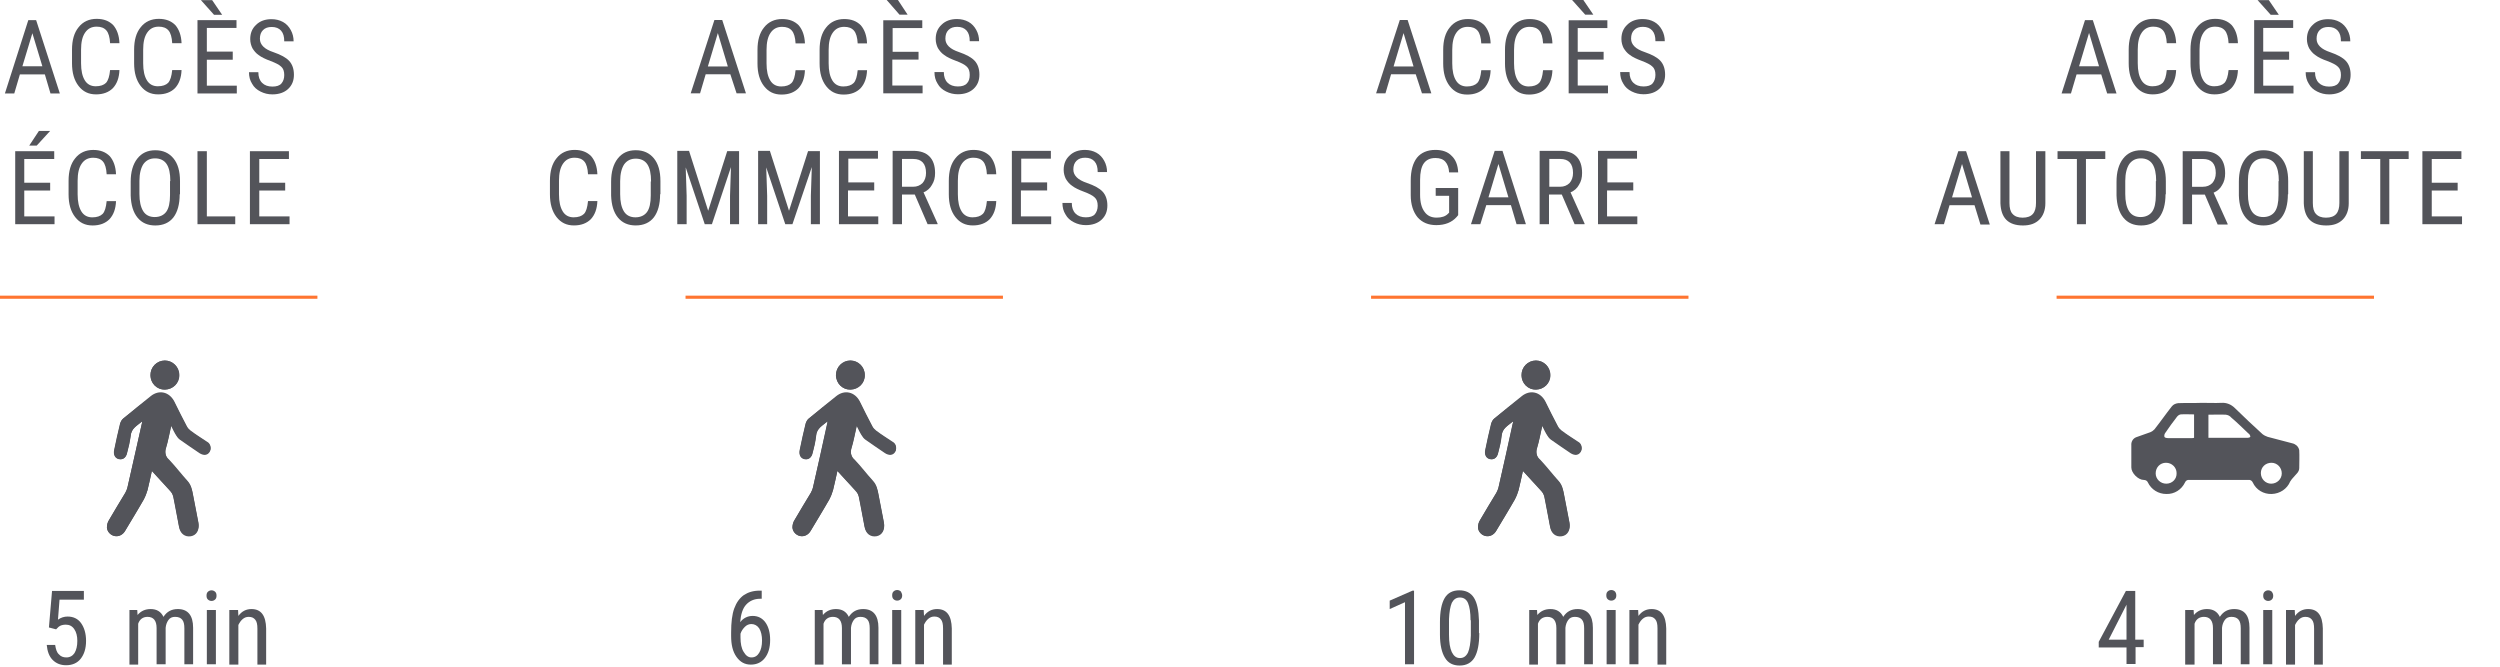 <?xml version="1.0" encoding="utf-8"?>
<!-- Generator: Adobe Illustrator 25.2.3, SVG Export Plug-In . SVG Version: 6.00 Build 0)  -->
<svg version="1.1" id="Calque_1" xmlns="http://www.w3.org/2000/svg" xmlns:xlink="http://www.w3.org/1999/xlink" x="0px" y="0px"
	 width="801px" height="213.6px" viewBox="0 0 801 213.6" style="enable-background:new 0 0 801 213.6;" xml:space="preserve">
<style type="text/css">
	.st0{fill:none;}
	.st1{enable-background:new    ;}
	.st2{fill:#53545A;}
	.st3{fill:#53545A;stroke:#FF7531;}
</style>
<g id="Groupe_123" transform="translate(0 65.831)">
	<rect x="0" y="-61.3" class="st0" width="801" height="209.1"/>
	<g id="Groupe_107" transform="translate(0 -65.831)">
		<g id="Groupe" transform="translate(0.873 -5.559)">
			<g class="st1">
				<path class="st2" d="M13.5,29.4H5.5l-1.8,6.1h-3L8.2,12h2.5l7.6,23.5h-3L13.5,29.4z M6.3,26.8h6.4L9.5,16.2L6.3,26.8z"/>
				<path class="st2" d="M37.4,28c-0.1,2.5-0.8,4.4-2.1,5.8c-1.3,1.3-3.1,2-5.4,2c-2.4,0-4.2-0.9-5.6-2.7c-1.4-1.8-2.1-4.2-2.1-7.3
					v-4.3c0-3.1,0.7-5.5,2.1-7.2c1.4-1.8,3.4-2.7,5.8-2.7c2.3,0,4,0.7,5.3,2c1.2,1.4,1.9,3.3,2,5.8h-3c-0.1-1.9-0.5-3.3-1.2-4.1
					c-0.7-0.8-1.7-1.2-3.1-1.2c-1.6,0-2.8,0.6-3.7,1.9c-0.9,1.3-1.3,3.1-1.3,5.5v4.3c0,2.4,0.4,4.2,1.2,5.5c0.8,1.3,2,1.9,3.5,1.9
					s2.6-0.4,3.3-1.1c0.7-0.8,1.1-2.1,1.3-4.1H37.4z"/>
				<path class="st2" d="M57.3,28c-0.1,2.5-0.8,4.4-2.1,5.8c-1.3,1.3-3.1,2-5.4,2c-2.4,0-4.2-0.9-5.6-2.7c-1.4-1.8-2.1-4.2-2.1-7.3
					v-4.3c0-3.1,0.7-5.5,2.1-7.2c1.4-1.8,3.4-2.7,5.8-2.7c2.3,0,4,0.7,5.3,2c1.2,1.4,1.9,3.3,2,5.8h-3c-0.1-1.9-0.5-3.3-1.2-4.1
					c-0.7-0.8-1.7-1.2-3.1-1.2c-1.6,0-2.8,0.6-3.7,1.9c-0.9,1.3-1.3,3.1-1.3,5.5v4.3c0,2.4,0.4,4.2,1.2,5.5c0.8,1.3,2,1.9,3.5,1.9
					c1.5,0,2.6-0.4,3.3-1.1c0.7-0.8,1.1-2.1,1.3-4.1H57.3z"/>
				<path class="st2" d="M73.7,24.7h-8.3V33H75v2.5H62.4V12h12.5v2.5h-9.5v7.6h8.3V24.7z M70.3,10.3l-2.6,0l-4.2-4.7h3.6L70.3,10.3z
					"/>
				<path class="st2" d="M90.2,29.6c0-1.2-0.3-2.1-1-2.7c-0.6-0.6-1.8-1.2-3.4-1.8s-2.9-1.2-3.8-1.9c-0.9-0.6-1.5-1.4-2-2.2
					c-0.4-0.8-0.7-1.8-0.7-2.9c0-1.9,0.6-3.4,1.9-4.6c1.2-1.2,2.9-1.8,4.9-1.8c1.4,0,2.6,0.3,3.7,0.9c1.1,0.6,1.9,1.5,2.5,2.6
					c0.6,1.1,0.9,2.3,0.9,3.6h-3c0-1.5-0.3-2.6-1-3.4c-0.7-0.8-1.7-1.2-3-1.2c-1.2,0-2.1,0.3-2.8,1c-0.7,0.7-1,1.6-1,2.8
					c0,1,0.4,1.8,1.1,2.5s1.8,1.3,3.3,1.8c2.3,0.8,4,1.7,5,2.8c1,1.1,1.5,2.6,1.5,4.4c0,1.9-0.6,3.4-1.9,4.6c-1.2,1.1-2.9,1.7-5,1.7
					c-1.4,0-2.6-0.3-3.8-0.9c-1.2-0.6-2.1-1.4-2.7-2.5c-0.7-1.1-1-2.3-1-3.7h3c0,1.5,0.4,2.6,1.2,3.4c0.8,0.8,1.9,1.2,3.3,1.2
					c1.3,0,2.3-0.3,2.9-1C89.9,31.6,90.2,30.7,90.2,29.6z"/>
			</g>
			<g class="st1">
				<path class="st2" d="M15.2,66.6H6.9v8.3h9.7v2.5H4V54h12.5v2.5H6.9v7.6h8.3V66.6z M11.6,47.5h3.6l-4.3,4.7l-2.4,0L11.6,47.5z"/>
				<path class="st2" d="M36.3,70c-0.1,2.5-0.8,4.4-2.1,5.8c-1.3,1.3-3.1,2-5.4,2c-2.4,0-4.2-0.9-5.6-2.7c-1.4-1.8-2.1-4.2-2.1-7.3
					v-4.3c0-3.1,0.7-5.5,2.1-7.2c1.4-1.8,3.4-2.7,5.8-2.7c2.3,0,4,0.7,5.3,2c1.2,1.4,1.9,3.3,2,5.8h-3c-0.1-1.9-0.5-3.3-1.2-4.1
					c-0.7-0.8-1.7-1.2-3.1-1.2c-1.6,0-2.8,0.6-3.7,1.9c-0.9,1.3-1.3,3.1-1.3,5.5v4.3c0,2.4,0.4,4.2,1.2,5.5c0.8,1.3,2,1.9,3.5,1.9
					c1.5,0,2.6-0.4,3.3-1.1s1.1-2.1,1.3-4.1H36.3z"/>
				<path class="st2" d="M56.7,67.8c0,3.2-0.7,5.7-2,7.4s-3.3,2.6-5.8,2.6c-2.4,0-4.3-0.8-5.7-2.5c-1.4-1.7-2.1-4.1-2.2-7.1v-4.4
					c0-3.1,0.7-5.6,2.1-7.4c1.4-1.8,3.3-2.7,5.8-2.7c2.5,0,4.4,0.9,5.8,2.6c1.4,1.7,2.1,4.1,2.1,7.3V67.8z M53.7,63.6
					c0-2.5-0.4-4.3-1.2-5.5c-0.8-1.2-2.1-1.8-3.7-1.8c-1.6,0-2.8,0.6-3.7,1.8c-0.8,1.2-1.3,3-1.3,5.4v4.2c0,2.4,0.4,4.2,1.2,5.5
					s2.1,1.9,3.7,1.9s2.9-0.6,3.7-1.7s1.2-2.9,1.2-5.3V63.6z"/>
				<path class="st2" d="M65.3,74.9h9.2v2.5H62.4V54h3V74.9z"/>
				<path class="st2" d="M90.5,66.6h-8.3v8.3h9.7v2.5H79.2V54h12.5v2.5h-9.5v7.6h8.3V66.6z"/>
			</g>
			<g class="st1">
				<path class="st2" d="M14.8,206.6l1-11.7H26v2.8h-7.8l-0.5,6.4c1-0.7,2-1,3.1-1c1.8,0,3.3,0.7,4.3,2.1s1.6,3.3,1.6,5.7
					c0,2.4-0.6,4.3-1.7,5.7c-1.1,1.4-2.7,2.1-4.7,2.1c-1.8,0-3.2-0.6-4.3-1.7c-1.1-1.1-1.7-2.7-1.9-4.8h2.7c0.2,1.3,0.5,2.4,1.2,3
					c0.6,0.7,1.4,1,2.4,1c1.1,0,2-0.5,2.6-1.4c0.6-1,0.9-2.3,0.9-3.9c0-1.5-0.3-2.8-1-3.8s-1.6-1.4-2.7-1.4c-0.9,0-1.7,0.2-2.3,0.7
					l-0.8,0.8L14.8,206.6z"/>
			</g>
			<g class="st1">
				<path class="st2" d="M43.1,201l0.1,1.6c1.1-1.3,2.5-1.9,4.2-1.9c1.9,0,3.3,0.8,4.1,2.5c1.1-1.7,2.6-2.5,4.6-2.5
					c3.2,0,4.9,2,4.9,6v11.7h-2.8v-11.5c0-1.3-0.2-2.2-0.7-2.8c-0.5-0.6-1.2-0.9-2.3-0.9c-0.9,0-1.6,0.3-2.1,1
					c-0.5,0.7-0.8,1.5-0.9,2.5v11.7h-2.9v-11.6c0-2.4-1-3.6-2.9-3.6c-1.4,0-2.5,0.7-3,2.2v13.1h-2.8V201H43.1z"/>
				<path class="st2" d="M68.5,196.4c0,0.5-0.1,0.9-0.4,1.2s-0.7,0.5-1.2,0.5c-0.5,0-0.9-0.2-1.2-0.5s-0.4-0.7-0.4-1.2
					c0-0.5,0.1-0.9,0.4-1.2s0.7-0.5,1.2-0.5c0.5,0,0.9,0.2,1.2,0.5C68.4,195.5,68.5,195.9,68.5,196.4z M68.3,218.4h-2.9V201h2.9
					V218.4z"/>
				<path class="st2" d="M75.4,201l0.1,1.9c1.1-1.5,2.5-2.2,4.2-2.2c3.1,0,4.6,2.1,4.7,6.2v11.6h-2.8V207c0-1.4-0.2-2.3-0.7-2.9
					c-0.5-0.6-1.1-0.9-2.1-0.9c-0.7,0-1.3,0.2-1.9,0.7c-0.6,0.5-1,1.1-1.4,1.9v12.7h-2.9V201H75.4z"/>
			</g>
		</g>
		<g id="Groupe_103" transform="translate(34.259 111.118)">
			<path id="Tracé_363" class="st2" d="M14.4,39.8c2.1,2.3,4.1,4.4,6,6.6c0.5,0.5,0.8,1.2,0.9,1.9c0.6,3.1,1.2,6.2,1.8,9.4
				c0.4,2.2,1.9,3.3,3.8,3c1.8-0.3,2.8-2,2.4-4.2c-0.6-2.9-1.1-5.8-1.7-8.8c-0.3-1.6-0.6-3.2-1.8-4.5c-2.1-2.2-3.9-4.6-5.9-6.8
				c-1.1-1-1.4-2.5-1-3.8c0.7-2.3,1.1-4.6,1.7-7.2c0.6,1.2,1,2.1,1.6,3c0.3,0.5,0.6,0.9,1.1,1.3c2.1,1.5,4.2,2.9,6.4,4.4
				c1.3,0.8,2.5,0.7,3.2-0.4c0.6-1,0.3-2.3-0.7-2.9c0,0-0.1-0.1-0.1-0.1c-1.7-1.2-3.5-2.4-5.3-3.6c-0.5-0.4-0.9-0.9-1.2-1.4
				c-1.4-2.6-2.7-5.2-4-7.8c-1.6-3.1-4.9-3.9-7.6-1.7C11,18.3,8.1,20.7,5.2,23c-0.5,0.4-0.8,1-1,1.6c-0.7,2.8-1.3,5.6-1.9,8.5
				c-0.3,1.5,0.3,2.6,1.5,2.9c1.3,0.3,2.3-0.5,2.6-2c0.5-1.8,0.9-3.6,1.2-5.4c0.2-2.5,2.1-3.3,3.7-4.7c0,0.4,0,0.6-0.1,0.7
				C9.7,31.3,8.1,38.1,6.6,45c-0.2,0.6-0.4,1.2-0.7,1.8c-1.7,2.9-3.5,5.8-5.2,8.7C0.2,56.2,0,57.1,0,57.9c0.1,1.3,1.1,2.4,2.4,2.7
				c1.3,0.3,2.7-0.4,3.4-1.6c2-3.3,4-6.7,6-10.1c0.5-0.9,0.9-1.9,1.2-3C13.5,44,13.9,42,14.4,39.8 M18.6,13.7c2.5,0,4.6-2,4.6-4.5
				c0-0.1,0-0.1,0-0.2c0-2.5-2.1-4.6-4.6-4.6c-2.6,0-4.7,2.1-4.6,4.7c0,0,0,0,0,0C14,11.7,16,13.8,18.6,13.7"/>
		</g>
		<g id="Groupe_104" transform="translate(34.259 121.344)">
			<path id="Tracé_364" class="st2" d="M14.4,29.5c-0.5,2.2-0.9,4.2-1.4,6.2c-0.3,1-0.7,2-1.2,3c-1.9,3.4-4,6.7-6,10.1
				c-0.7,1.2-2,1.9-3.4,1.6C1.1,50.1,0.1,49,0,47.7c0-0.9,0.2-1.7,0.7-2.5c1.7-2.9,3.4-5.8,5.2-8.7c0.3-0.5,0.6-1.1,0.7-1.8
				c1.6-6.8,3.1-13.6,4.6-20.4c0-0.2,0-0.3,0.1-0.7c-1.6,1.4-3.5,2.2-3.7,4.7c-0.2,1.8-0.6,3.6-1.1,5.4c-0.3,1.5-1.3,2.3-2.6,2
				c-1.2-0.2-1.8-1.3-1.5-2.9c0.6-2.8,1.2-5.7,1.9-8.5c0.2-0.6,0.5-1.2,1-1.6c2.9-2.4,5.8-4.8,8.7-7.1c2.7-2.2,6-1.4,7.6,1.7
				c1.3,2.6,2.6,5.3,4,7.9c0.3,0.6,0.7,1,1.2,1.4c1.7,1.3,3.5,2.4,5.3,3.6c1,0.5,1.4,1.8,0.9,2.9c0,0-0.1,0.1-0.1,0.1
				c-0.7,1.1-1.9,1.3-3.2,0.4c-2.1-1.4-4.3-2.9-6.4-4.4c-0.4-0.3-0.8-0.8-1.1-1.3c-0.5-0.9-0.9-1.8-1.6-3c-0.6,2.6-1,4.9-1.7,7.2
				c-0.5,1.4-0.1,2.9,1,3.8c2.1,2.2,3.9,4.6,5.9,6.8c1.2,1.3,1.5,2.9,1.8,4.5c0.6,2.9,1.1,5.8,1.7,8.8c0.4,2.1-0.6,3.9-2.4,4.2
				c-1.9,0.3-3.4-0.8-3.8-3c-0.6-3.1-1.1-6.2-1.8-9.4c-0.2-0.7-0.5-1.3-0.9-1.9C18.5,34,16.5,31.9,14.4,29.5"/>
		</g>
		<g id="Groupe_105" transform="translate(48.183 111.116)">
			<path id="Tracé_365" class="st2" d="M4.6,13.7c-2.5,0-4.6-2-4.6-4.6c0-2.6,2.1-4.7,4.6-4.7c0,0,0,0,0,0c2.5,0,4.6,2,4.6,4.6
				c0.1,2.5-1.9,4.6-4.5,4.7C4.7,13.7,4.7,13.7,4.6,13.7"/>
		</g>
		<g id="Groupe_106" transform="translate(0 90.729)">
			<path id="Tracé_366" class="st3" d="M0,4.5h101.7"/>
		</g>
		<g class="st1">
			<path class="st2" d="M234,23.8h-7.9l-1.8,6.1h-3l7.6-23.5h2.5l7.6,23.5h-3L234,23.8z M226.8,21.3h6.4L230,10.6L226.8,21.3z"/>
			<path class="st2" d="M257.9,22.5c-0.1,2.5-0.8,4.4-2.1,5.8c-1.3,1.3-3.1,2-5.4,2c-2.4,0-4.2-0.9-5.6-2.7
				c-1.4-1.8-2.1-4.2-2.1-7.3V16c0-3.1,0.7-5.5,2.1-7.2c1.4-1.8,3.4-2.7,5.8-2.7c2.3,0,4,0.7,5.3,2c1.2,1.4,1.9,3.3,2,5.8h-3
				c-0.1-1.9-0.5-3.3-1.2-4.1c-0.7-0.8-1.7-1.2-3.1-1.2c-1.6,0-2.8,0.6-3.7,1.9c-0.9,1.3-1.3,3.1-1.3,5.5v4.3c0,2.4,0.4,4.2,1.2,5.5
				c0.8,1.3,2,1.9,3.5,1.9s2.6-0.4,3.3-1.1s1.1-2.1,1.3-4.1H257.9z"/>
			<path class="st2" d="M277.8,22.5c-0.1,2.5-0.8,4.4-2.1,5.8c-1.3,1.3-3.1,2-5.4,2c-2.4,0-4.2-0.9-5.6-2.7
				c-1.4-1.8-2.1-4.2-2.1-7.3V16c0-3.1,0.7-5.5,2.1-7.2c1.4-1.8,3.4-2.7,5.8-2.7c2.3,0,4,0.7,5.3,2c1.2,1.4,1.9,3.3,2,5.8h-3
				c-0.1-1.9-0.5-3.3-1.2-4.1c-0.7-0.8-1.7-1.2-3.1-1.2c-1.6,0-2.8,0.6-3.7,1.9c-0.9,1.3-1.3,3.1-1.3,5.5v4.3c0,2.4,0.4,4.2,1.2,5.5
				c0.8,1.3,2,1.9,3.5,1.9s2.6-0.4,3.3-1.1s1.1-2.1,1.3-4.1H277.8z"/>
			<path class="st2" d="M294.2,19.1h-8.3v8.3h9.7v2.5h-12.6V6.5h12.5V9h-9.5v7.6h8.3V19.1z M290.8,4.7l-2.6,0L284.1,0h3.6L290.8,4.7
				z"/>
			<path class="st2" d="M310.7,24c0-1.2-0.3-2.1-1-2.7c-0.6-0.6-1.8-1.2-3.4-1.8s-2.9-1.2-3.8-1.9c-0.9-0.6-1.5-1.4-2-2.2
				c-0.4-0.8-0.7-1.8-0.7-2.9c0-1.9,0.6-3.4,1.9-4.6c1.2-1.2,2.9-1.8,4.9-1.8c1.4,0,2.6,0.3,3.7,0.9c1.1,0.6,1.9,1.5,2.5,2.6
				c0.6,1.1,0.9,2.3,0.9,3.6h-3c0-1.5-0.3-2.6-1-3.4s-1.7-1.2-3-1.2c-1.2,0-2.1,0.3-2.8,1c-0.7,0.7-1,1.6-1,2.8c0,1,0.4,1.8,1.1,2.5
				s1.8,1.3,3.3,1.8c2.3,0.8,4,1.7,5,2.8c1,1.1,1.5,2.6,1.5,4.4c0,1.9-0.6,3.4-1.9,4.6c-1.2,1.1-2.9,1.7-5,1.7
				c-1.4,0-2.6-0.3-3.8-0.9c-1.2-0.6-2.1-1.4-2.7-2.5c-0.7-1.1-1-2.3-1-3.7h3c0,1.5,0.4,2.6,1.2,3.4s1.9,1.2,3.3,1.2
				c1.3,0,2.3-0.3,2.9-1C310.4,26.1,310.7,25.2,310.7,24z"/>
		</g>
	</g>
	<g class="st1">
		<path class="st2" d="M191.4-1.4c-0.1,2.5-0.8,4.4-2.1,5.8c-1.3,1.3-3.1,2-5.4,2c-2.4,0-4.2-0.9-5.6-2.7c-1.4-1.8-2.1-4.2-2.1-7.3
			v-4.3c0-3.1,0.7-5.5,2.1-7.2c1.4-1.8,3.4-2.7,5.8-2.7c2.3,0,4,0.7,5.3,2c1.2,1.4,1.9,3.3,2,5.8h-3c-0.1-1.9-0.5-3.3-1.2-4.1
			c-0.7-0.8-1.7-1.2-3.1-1.2c-1.6,0-2.8,0.6-3.7,1.9c-0.9,1.3-1.3,3.1-1.3,5.5v4.3c0,2.4,0.4,4.2,1.2,5.5c0.8,1.3,2,1.9,3.5,1.9
			s2.6-0.4,3.3-1.1s1.1-2.1,1.3-4.1H191.4z"/>
		<path class="st2" d="M211.5-3.6c0,3.2-0.7,5.7-2,7.4s-3.3,2.6-5.8,2.6c-2.4,0-4.3-0.8-5.7-2.5c-1.4-1.7-2.1-4.1-2.2-7.1v-4.4
			c0-3.1,0.7-5.6,2.1-7.4c1.4-1.8,3.3-2.7,5.8-2.7c2.5,0,4.4,0.9,5.8,2.6c1.4,1.7,2.1,4.1,2.1,7.3V-3.6z M208.6-7.7
			c0-2.5-0.4-4.3-1.2-5.5c-0.8-1.2-2.1-1.8-3.7-1.8c-1.6,0-2.8,0.6-3.7,1.8c-0.8,1.2-1.3,3-1.3,5.4v4.2c0,2.4,0.4,4.2,1.2,5.5
			s2.1,1.9,3.7,1.9s2.9-0.6,3.7-1.7s1.2-2.9,1.2-5.3V-7.7z"/>
		<path class="st2" d="M220.8-17.4l6.1,19.1l6.1-19.1h3.8V6h-2.9v-9.1l0.3-9.2L228.1,6h-2.3l-6.1-18.2l0.3,9.1V6H217v-23.5H220.8z"
			/>
		<path class="st2" d="M246.7-17.4l6.1,19.1l6.1-19.1h3.8V6h-2.9v-9.1l0.3-9.2L253.9,6h-2.3l-6.1-18.2l0.3,9.1V6h-2.9v-23.5H246.7z"
			/>
		<path class="st2" d="M280-4.8h-8.3v8.3h9.7V6h-12.6v-23.5h12.5v2.5h-9.5v7.6h8.3V-4.8z"/>
		<path class="st2" d="M293.1-3.5H289V6h-3v-23.5h6.6c2.3,0,4,0.6,5.2,1.8c1.2,1.2,1.8,3,1.8,5.3c0,1.5-0.3,2.7-1,3.8
			c-0.6,1.1-1.5,1.9-2.7,2.4l4.5,10V6h-3.2L293.1-3.5z M289-6h3.6c1.2,0,2.2-0.4,3-1.2c0.7-0.8,1.1-1.9,1.1-3.2c0-3-1.4-4.5-4.1-4.5
			H289V-6z"/>
		<path class="st2" d="M319.2-1.4c-0.1,2.5-0.8,4.4-2.1,5.8c-1.3,1.3-3.1,2-5.4,2c-2.4,0-4.2-0.9-5.6-2.7c-1.4-1.8-2.1-4.2-2.1-7.3
			v-4.3c0-3.1,0.7-5.5,2.1-7.2c1.4-1.8,3.4-2.7,5.8-2.7c2.3,0,4,0.7,5.3,2c1.2,1.4,1.9,3.3,2,5.8h-3c-0.1-1.9-0.5-3.3-1.2-4.1
			c-0.7-0.8-1.7-1.2-3.1-1.2c-1.6,0-2.8,0.6-3.7,1.9c-0.9,1.3-1.3,3.1-1.3,5.5v4.3c0,2.4,0.4,4.2,1.2,5.5c0.8,1.3,2,1.9,3.5,1.9
			s2.6-0.4,3.3-1.1s1.1-2.1,1.3-4.1H319.2z"/>
		<path class="st2" d="M335.4-4.8h-8.3v8.3h9.7V6h-12.6v-23.5h12.5v2.5h-9.5v7.6h8.3V-4.8z"/>
		<path class="st2" d="M351.7,0.1c0-1.2-0.3-2.1-1-2.7c-0.6-0.6-1.8-1.2-3.4-1.8s-2.9-1.2-3.8-1.9c-0.9-0.6-1.5-1.4-2-2.2
			c-0.4-0.8-0.7-1.8-0.7-2.9c0-1.9,0.6-3.4,1.9-4.6c1.2-1.2,2.9-1.8,4.9-1.8c1.4,0,2.6,0.3,3.7,0.9c1.1,0.6,1.9,1.5,2.5,2.6
			c0.6,1.1,0.9,2.3,0.9,3.6h-3c0-1.5-0.3-2.6-1-3.4s-1.7-1.2-3-1.2c-1.2,0-2.1,0.3-2.8,1c-0.7,0.7-1,1.6-1,2.8c0,1,0.4,1.8,1.1,2.5
			s1.8,1.3,3.3,1.8c2.3,0.8,4,1.7,5,2.8c1,1.1,1.5,2.6,1.5,4.4c0,1.9-0.6,3.4-1.9,4.6c-1.2,1.1-2.9,1.7-5,1.7
			c-1.4,0-2.6-0.3-3.8-0.9c-1.2-0.6-2.1-1.4-2.7-2.5c-0.7-1.1-1-2.3-1-3.7h3c0,1.5,0.4,2.6,1.2,3.4s1.9,1.2,3.3,1.2
			c1.3,0,2.3-0.3,2.9-1C351.3,2.2,351.7,1.3,351.7,0.1z"/>
	</g>
	<rect x="0" y="-61.3" class="st0" width="801" height="209.1"/>
	<g id="Groupe_111" transform="translate(0 -65.831)">
		<g id="Groupe-2" transform="translate(232.254 177.341)">
			<g class="st1">
				<path class="st2" d="M11.8,12v2.5h-0.5c-1.9,0-3.4,0.7-4.5,1.9c-1.1,1.2-1.7,3.1-1.9,5.6c1-1.3,2.4-2,4-2c1.7,0,3.1,0.7,4.1,2.1
					c1,1.4,1.5,3.3,1.5,5.6c0,2.5-0.6,4.4-1.7,5.8c-1.1,1.4-2.6,2.1-4.5,2.1c-1.9,0-3.4-0.8-4.6-2.5c-1.2-1.7-1.7-3.9-1.7-6.7v-1.1
					c0-3.2,0.3-5.8,1-7.7c0.7-1.9,1.7-3.3,3.1-4.3c1.4-0.9,3-1.4,5.1-1.4H11.8z M8.5,22.6c-0.8,0-1.5,0.3-2.1,0.9S5.3,24.8,5,25.7
					v1.2c0,1.9,0.3,3.5,1,4.6c0.7,1.2,1.5,1.8,2.5,1.8c1.1,0,1.9-0.5,2.5-1.5c0.6-1,0.9-2.3,0.9-3.9c0-1.6-0.3-2.9-0.9-3.9
					C10.4,23.1,9.5,22.6,8.5,22.6z"/>
			</g>
			<g class="st1">
				<path class="st2" d="M31.3,18.1l0.1,1.6c1.1-1.3,2.5-1.9,4.2-1.9c1.9,0,3.3,0.8,4.1,2.5c1.1-1.7,2.6-2.5,4.6-2.5
					c3.2,0,4.9,2,4.9,6v11.7h-2.8V24c0-1.3-0.2-2.2-0.7-2.8c-0.5-0.6-1.2-0.9-2.3-0.9c-0.9,0-1.6,0.3-2.1,1
					c-0.5,0.7-0.8,1.5-0.9,2.5v11.7h-2.9V23.9c0-2.4-1-3.6-2.9-3.6c-1.4,0-2.5,0.7-3,2.2v13.1h-2.8V18.1H31.3z"/>
				<path class="st2" d="M56.8,13.4c0,0.5-0.1,0.9-0.4,1.2s-0.7,0.5-1.2,0.5c-0.5,0-0.9-0.2-1.2-0.5s-0.4-0.7-0.4-1.2
					c0-0.5,0.1-0.9,0.4-1.2s0.7-0.5,1.2-0.5s0.9,0.2,1.2,0.5C56.6,12.6,56.8,13,56.8,13.4z M56.5,35.5h-2.9V18.1h2.9V35.5z"/>
				<path class="st2" d="M63.7,18.1l0.1,1.9c1.1-1.5,2.5-2.2,4.2-2.2c3.1,0,4.6,2.1,4.7,6.2v11.6h-2.8V24c0-1.4-0.2-2.3-0.7-2.9
					c-0.5-0.6-1.1-0.9-2.1-0.9c-0.7,0-1.3,0.2-1.9,0.7c-0.6,0.5-1,1.1-1.4,1.9v12.7H61V18.1H63.7z"/>
			</g>
		</g>
		<g id="Groupe_108" transform="translate(253.903 111.118)">
			<path id="Tracé_368" class="st2" d="M14.4,39.8c2.1,2.3,4.1,4.4,6,6.6c0.5,0.5,0.8,1.2,0.9,1.9c0.6,3.1,1.2,6.2,1.8,9.4
				c0.4,2.2,1.9,3.3,3.8,3c1.8-0.3,2.8-2,2.4-4.2c-0.6-2.9-1.1-5.8-1.7-8.8c-0.3-1.6-0.6-3.2-1.8-4.5c-2.1-2.2-3.9-4.6-5.9-6.8
				c-1.1-1-1.4-2.5-1-3.8c0.7-2.3,1.1-4.6,1.7-7.2c0.6,1.2,1,2.1,1.6,3c0.3,0.5,0.6,0.9,1.1,1.3c2.1,1.5,4.2,2.9,6.4,4.4
				c1.3,0.8,2.5,0.7,3.2-0.4c0.6-1,0.3-2.3-0.7-2.9c0,0-0.1-0.1-0.1-0.1c-1.7-1.2-3.5-2.4-5.3-3.6c-0.5-0.4-0.9-0.9-1.2-1.4
				c-1.4-2.6-2.7-5.2-4-7.8c-1.6-3.1-4.9-3.9-7.6-1.7C11,18.3,8.1,20.7,5.2,23c-0.5,0.4-0.8,1-1,1.6c-0.7,2.8-1.3,5.6-1.9,8.5
				c-0.3,1.5,0.3,2.6,1.5,2.9c1.3,0.3,2.3-0.5,2.6-2c0.5-1.8,0.9-3.6,1.1-5.4c0.2-2.5,2.1-3.3,3.7-4.7c0,0.4,0,0.6-0.1,0.7
				C9.7,31.3,8.1,38.1,6.6,45c-0.2,0.6-0.4,1.2-0.7,1.8c-1.7,2.9-3.5,5.8-5.2,8.7C0.2,56.2,0,57.1,0,57.9c0.1,1.3,1.1,2.4,2.4,2.7
				c1.3,0.3,2.7-0.4,3.4-1.6c2-3.3,4-6.7,6-10.1c0.5-0.9,0.9-1.9,1.2-3C13.5,44,13.9,42,14.4,39.8 M18.6,13.7c2.5,0,4.6-2,4.6-4.5
				c0-0.1,0-0.1,0-0.2c0-2.5-2.1-4.6-4.6-4.6c-2.6,0-4.7,2.1-4.6,4.7c0,0,0,0,0,0C14,11.7,16,13.8,18.6,13.7"/>
		</g>
		<g id="Groupe_109" transform="translate(253.903 121.344)">
			<path id="Tracé_369" class="st2" d="M14.4,29.5c-0.5,2.2-0.9,4.2-1.4,6.2c-0.3,1-0.7,2-1.2,3c-1.9,3.4-4,6.7-6,10.1
				c-0.7,1.2-2,1.9-3.4,1.6C1.1,50.1,0.1,49,0,47.7c0-0.9,0.2-1.7,0.7-2.5c1.7-2.9,3.4-5.8,5.2-8.7c0.3-0.5,0.6-1.1,0.7-1.8
				c1.6-6.8,3.1-13.6,4.6-20.4c0-0.2,0-0.3,0.1-0.7c-1.6,1.4-3.5,2.2-3.7,4.7c-0.2,1.8-0.6,3.6-1.1,5.4c-0.3,1.5-1.3,2.3-2.6,2
				c-1.2-0.2-1.8-1.3-1.5-2.9c0.6-2.8,1.2-5.7,1.9-8.5c0.2-0.6,0.5-1.2,1-1.6c2.9-2.4,5.8-4.8,8.7-7.1c2.7-2.2,6-1.4,7.6,1.7
				c1.3,2.6,2.6,5.3,4,7.9c0.3,0.6,0.7,1,1.2,1.4c1.7,1.3,3.5,2.4,5.3,3.6c1,0.5,1.4,1.8,0.9,2.9c0,0-0.1,0.1-0.1,0.1
				c-0.7,1.1-1.9,1.3-3.2,0.4c-2.1-1.4-4.3-2.9-6.4-4.4c-0.4-0.3-0.8-0.8-1.1-1.3c-0.5-0.9-0.9-1.8-1.6-3c-0.6,2.6-1,4.9-1.7,7.2
				c-0.5,1.4-0.1,2.9,1,3.8c2.1,2.2,3.9,4.6,5.9,6.8c1.2,1.3,1.5,2.9,1.8,4.5c0.6,2.9,1.1,5.8,1.7,8.8c0.4,2.1-0.6,3.9-2.4,4.2
				c-1.9,0.3-3.4-0.8-3.8-3c-0.6-3.1-1.1-6.2-1.8-9.4c-0.2-0.7-0.5-1.3-0.9-1.9C18.5,34,16.5,31.9,14.4,29.5"/>
		</g>
		<g id="Groupe_110" transform="translate(267.827 111.116)">
			<path id="Tracé_370" class="st2" d="M4.6,13.7c-2.5,0-4.6-2-4.6-4.6c0-2.6,2.1-4.7,4.6-4.7c0,0,0,0,0,0c2.5,0,4.6,2,4.6,4.6
				c0.1,2.5-1.9,4.6-4.5,4.7C4.7,13.7,4.7,13.7,4.6,13.7"/>
		</g>
	</g>
	<g id="Groupe_112" transform="translate(219.644 24.898)">
		<path id="Tracé_372" class="st3" d="M0,4.5h101.7"/>
	</g>
	<rect x="0" y="-61.3" class="st0" width="801" height="209.1"/>
	<g id="Groupe_113" transform="translate(0 -65.831)">
		<g class="st1">
			<path class="st2" d="M453.6,23.8h-7.9l-1.8,6.1h-3l7.6-23.5h2.5l7.6,23.5h-3L453.6,23.8z M446.5,21.3h6.4l-3.2-10.7L446.5,21.3z"
				/>
			<path class="st2" d="M477.6,22.5c-0.1,2.5-0.8,4.4-2.1,5.8c-1.3,1.3-3.1,2-5.4,2c-2.4,0-4.2-0.9-5.6-2.7
				c-1.4-1.8-2.1-4.2-2.1-7.3V16c0-3.1,0.7-5.5,2.1-7.2c1.4-1.8,3.4-2.7,5.8-2.7c2.3,0,4,0.7,5.3,2c1.2,1.4,1.9,3.3,2,5.8h-3
				c-0.1-1.9-0.5-3.3-1.2-4.1c-0.7-0.8-1.7-1.2-3.1-1.2c-1.6,0-2.8,0.6-3.7,1.9c-0.9,1.3-1.3,3.1-1.3,5.5v4.3c0,2.4,0.4,4.2,1.2,5.5
				c0.8,1.3,2,1.9,3.5,1.9s2.6-0.4,3.3-1.1s1.1-2.1,1.3-4.1H477.6z"/>
			<path class="st2" d="M497.4,22.5c-0.1,2.5-0.8,4.4-2.1,5.8c-1.3,1.3-3.1,2-5.4,2c-2.4,0-4.2-0.9-5.6-2.7
				c-1.4-1.8-2.1-4.2-2.1-7.3V16c0-3.1,0.7-5.5,2.1-7.2c1.4-1.8,3.4-2.7,5.8-2.7c2.3,0,4,0.7,5.3,2c1.2,1.4,1.9,3.3,2,5.8h-3
				c-0.1-1.9-0.5-3.3-1.2-4.1c-0.7-0.8-1.7-1.2-3.1-1.2c-1.6,0-2.8,0.6-3.7,1.9c-0.9,1.3-1.3,3.1-1.3,5.5v4.3c0,2.4,0.4,4.2,1.2,5.5
				c0.8,1.3,2,1.9,3.5,1.9s2.6-0.4,3.3-1.1s1.1-2.1,1.3-4.1H497.4z"/>
			<path class="st2" d="M513.8,19.1h-8.3v8.3h9.7v2.5h-12.6V6.5H515V9h-9.5v7.6h8.3V19.1z M510.5,4.7l-2.6,0L503.7,0h3.6L510.5,4.7z
				"/>
			<path class="st2" d="M530.4,24c0-1.2-0.3-2.1-1-2.7c-0.6-0.6-1.8-1.2-3.4-1.8s-2.9-1.2-3.8-1.9c-0.9-0.6-1.5-1.4-2-2.2
				c-0.4-0.8-0.7-1.8-0.7-2.9c0-1.9,0.6-3.4,1.9-4.6c1.2-1.2,2.9-1.8,4.9-1.8c1.4,0,2.6,0.3,3.7,0.9c1.1,0.6,1.9,1.5,2.5,2.6
				c0.6,1.1,0.9,2.3,0.9,3.6h-3c0-1.5-0.3-2.6-1-3.4s-1.7-1.2-3-1.2c-1.2,0-2.1,0.3-2.8,1c-0.7,0.7-1,1.6-1,2.8c0,1,0.4,1.8,1.1,2.5
				s1.8,1.3,3.3,1.8c2.3,0.8,4,1.7,5,2.8c1,1.1,1.5,2.6,1.5,4.4c0,1.9-0.6,3.4-1.9,4.6c-1.2,1.1-2.9,1.7-5,1.7
				c-1.4,0-2.6-0.3-3.8-0.9c-1.2-0.6-2.1-1.4-2.7-2.5c-0.7-1.1-1-2.3-1-3.7h3c0,1.5,0.4,2.6,1.2,3.4c0.8,0.8,1.9,1.2,3.3,1.2
				c1.3,0,2.3-0.3,2.9-1C530,26.1,530.4,25.2,530.4,24z"/>
		</g>
	</g>
	<g class="st1">
		<path class="st2" d="M467.2,3.1l-0.5,0.6c-1.5,1.7-3.7,2.6-6.5,2.6c-2.5,0-4.5-0.8-6-2.5c-1.4-1.7-2.2-4.1-2.2-7.1v-4.6
			c0-3.3,0.7-5.7,2-7.4c1.3-1.6,3.3-2.5,5.9-2.5c2.2,0,4,0.6,5.2,1.9c1.3,1.2,2,3,2.1,5.3h-2.9c-0.1-1.5-0.5-2.6-1.2-3.4
			c-0.7-0.8-1.7-1.2-3.2-1.2c-1.7,0-2.9,0.6-3.7,1.7c-0.8,1.1-1.2,2.9-1.2,5.3v4.8c0,2.4,0.5,4.2,1.4,5.4c0.9,1.3,2.2,1.9,3.9,1.9
			c1.6,0,2.8-0.4,3.6-1.2l0.4-0.4v-5.4h-4.3v-2.5h7.2V3.1z"/>
		<path class="st2" d="M484.1-0.1h-7.9L474.3,6h-3l7.6-23.5h2.5L488.9,6h-3L484.1-0.1z M476.9-2.6h6.4l-3.2-10.7L476.9-2.6z"/>
		<path class="st2" d="M500.4-3.5h-4.1V6h-3v-23.5h6.6c2.3,0,4,0.6,5.2,1.8c1.2,1.2,1.8,3,1.8,5.3c0,1.5-0.3,2.7-1,3.8
			c-0.6,1.1-1.5,1.9-2.7,2.4l4.5,10V6h-3.2L500.4-3.5z M496.3-6h3.6c1.2,0,2.2-0.4,3-1.2c0.7-0.8,1.1-1.9,1.1-3.2
			c0-3-1.4-4.5-4.1-4.5h-3.5V-6z"/>
		<path class="st2" d="M523.2-4.8h-8.3v8.3h9.7V6H512v-23.5h12.5v2.5h-9.5v7.6h8.3V-4.8z"/>
	</g>
	<rect x="0" y="-61.3" class="st0" width="801" height="209.1"/>
	<g id="Groupe_117" transform="translate(0 -65.831)">
		<g id="Groupe-3" transform="translate(442.66 177.341)">
			<g class="st1">
				<path class="st2" d="M10.4,35.5H7.5V15.6l-4.9,2.2v-2.7l7.3-3.2h0.5V35.5z"/>
				<path class="st2" d="M31.3,25.5c0,3.5-0.5,6-1.5,7.8c-1,1.7-2.6,2.6-4.8,2.6c-2.1,0-3.7-0.8-4.7-2.5c-1-1.6-1.6-4.1-1.6-7.4v-4
					c0-3.4,0.5-6,1.5-7.7c1-1.7,2.6-2.5,4.7-2.5c2.1,0,3.7,0.8,4.7,2.4c1,1.6,1.5,4,1.6,7.3V25.5z M28.5,21.4c0-2.5-0.3-4.3-0.8-5.5
					c-0.5-1.2-1.4-1.8-2.6-1.8c-1.2,0-2,0.6-2.6,1.7c-0.5,1.2-0.8,2.9-0.9,5.2V26c0,2.5,0.3,4.3,0.9,5.6c0.6,1.2,1.4,1.9,2.6,1.9
					c1.2,0,2-0.6,2.6-1.8c0.5-1.2,0.8-3,0.9-5.4V21.4z"/>
			</g>
			<g class="st1">
				<path class="st2" d="M49.8,18.1l0.1,1.6c1.1-1.3,2.5-1.9,4.2-1.9c1.9,0,3.3,0.8,4.1,2.5c1.1-1.7,2.6-2.5,4.6-2.5
					c3.2,0,4.9,2,4.9,6v11.7h-2.8V24c0-1.3-0.2-2.2-0.7-2.8c-0.5-0.6-1.2-0.9-2.3-0.9c-0.9,0-1.6,0.3-2.1,1
					c-0.5,0.7-0.8,1.5-0.9,2.5v11.7h-2.9V23.9c0-2.4-1-3.6-2.9-3.6c-1.4,0-2.5,0.7-3,2.2v13.1h-2.8V18.1H49.8z"/>
				<path class="st2" d="M75.2,13.4c0,0.5-0.1,0.9-0.4,1.2s-0.7,0.5-1.2,0.5c-0.5,0-0.9-0.2-1.2-0.5S72,13.9,72,13.4
					c0-0.5,0.1-0.9,0.4-1.2s0.7-0.5,1.2-0.5s0.9,0.2,1.2,0.5C75.1,12.6,75.2,13,75.2,13.4z M75,35.5h-2.9V18.1H75V35.5z"/>
				<path class="st2" d="M82.2,18.1l0.1,1.9c1.1-1.5,2.5-2.2,4.2-2.2c3.1,0,4.6,2.1,4.7,6.2v11.6h-2.8V24c0-1.4-0.2-2.3-0.7-2.9
					c-0.5-0.6-1.1-0.9-2.1-0.9c-0.7,0-1.3,0.2-1.9,0.7c-0.6,0.5-1,1.1-1.4,1.9v12.7h-2.9V18.1H82.2z"/>
			</g>
		</g>
		<g id="Groupe_114" transform="translate(473.547 111.118)">
			<path id="Tracé_374" class="st2" d="M14.4,39.8c2.1,2.3,4.1,4.4,6,6.6c0.5,0.5,0.8,1.2,0.9,1.9c0.6,3.1,1.2,6.2,1.8,9.4
				c0.4,2.2,1.9,3.3,3.8,3c1.8-0.3,2.8-2,2.4-4.2c-0.6-2.9-1.1-5.8-1.7-8.8c-0.3-1.6-0.6-3.2-1.8-4.5c-2.1-2.2-3.9-4.6-5.9-6.8
				c-1.1-1-1.4-2.5-1-3.8c0.7-2.3,1.1-4.6,1.7-7.2c0.6,1.2,1,2.1,1.6,3c0.3,0.5,0.6,0.9,1.1,1.3c2.1,1.5,4.2,2.9,6.4,4.4
				c1.3,0.8,2.5,0.7,3.2-0.4c0.6-1,0.3-2.3-0.7-2.9c0,0-0.1-0.1-0.1-0.1c-1.7-1.2-3.5-2.4-5.3-3.6c-0.5-0.4-0.9-0.9-1.2-1.4
				c-1.4-2.6-2.7-5.2-4-7.8c-1.6-3.1-4.9-3.9-7.6-1.7C11,18.3,8.1,20.7,5.2,23c-0.5,0.4-0.8,1-1,1.6c-0.7,2.8-1.3,5.6-1.9,8.5
				c-0.3,1.5,0.3,2.6,1.5,2.9c1.3,0.3,2.3-0.5,2.6-2c0.5-1.8,0.9-3.6,1.1-5.4c0.2-2.5,2.1-3.3,3.7-4.7c0,0.4,0,0.6-0.1,0.7
				C9.7,31.3,8.1,38.1,6.6,45c-0.2,0.6-0.4,1.2-0.7,1.8c-1.7,2.9-3.5,5.8-5.2,8.7C0.2,56.2,0,57.1,0,57.9c0.1,1.3,1.1,2.4,2.4,2.7
				c1.3,0.3,2.7-0.4,3.4-1.6c2-3.3,4-6.7,6-10.1c0.5-0.9,0.9-1.9,1.2-3C13.5,44,13.9,42,14.4,39.8 M18.6,13.7c2.5,0,4.6-2,4.6-4.5
				c0-0.1,0-0.1,0-0.2c0-2.5-2.1-4.6-4.6-4.6c-2.6,0-4.7,2.1-4.6,4.7c0,0,0,0,0,0C14,11.7,16,13.8,18.6,13.7"/>
		</g>
		<g id="Groupe_115" transform="translate(473.547 121.344)">
			<path id="Tracé_375" class="st2" d="M14.4,29.5c-0.5,2.2-0.9,4.2-1.4,6.2c-0.3,1-0.7,2-1.2,3c-1.9,3.4-4,6.7-6,10.1
				c-0.7,1.2-2,1.9-3.4,1.6C1.1,50.1,0.1,49,0,47.7c0-0.9,0.2-1.7,0.7-2.5c1.7-2.9,3.4-5.8,5.2-8.7c0.3-0.5,0.6-1.1,0.7-1.8
				c1.6-6.8,3.1-13.6,4.6-20.4c0-0.2,0-0.3,0.1-0.7c-1.6,1.4-3.5,2.2-3.7,4.7c-0.2,1.8-0.6,3.6-1.1,5.4c-0.3,1.5-1.3,2.3-2.6,2
				c-1.2-0.2-1.8-1.3-1.5-2.9c0.6-2.8,1.2-5.7,1.9-8.5c0.2-0.6,0.5-1.2,1-1.6c2.9-2.4,5.8-4.8,8.7-7.1c2.7-2.2,6-1.4,7.6,1.7
				c1.3,2.6,2.6,5.3,4,7.9c0.3,0.6,0.7,1,1.2,1.4c1.7,1.3,3.5,2.4,5.3,3.6c1,0.5,1.4,1.8,0.9,2.9c0,0-0.1,0.1-0.1,0.1
				c-0.7,1.1-1.9,1.3-3.2,0.4c-2.1-1.4-4.3-2.9-6.4-4.4c-0.4-0.3-0.8-0.8-1.1-1.3c-0.5-0.9-0.9-1.8-1.6-3c-0.6,2.6-1,4.9-1.7,7.2
				c-0.5,1.4-0.1,2.9,1,3.8c2.1,2.2,3.9,4.6,5.9,6.8c1.2,1.3,1.5,2.9,1.8,4.5c0.6,2.9,1.1,5.8,1.7,8.8c0.4,2.1-0.6,3.9-2.4,4.2
				c-1.9,0.3-3.4-0.8-3.8-3c-0.6-3.1-1.1-6.2-1.8-9.4c-0.2-0.7-0.5-1.3-0.9-1.9C18.5,34,16.5,31.9,14.4,29.5"/>
		</g>
		<g id="Groupe_116" transform="translate(487.471 111.116)">
			<path id="Tracé_376" class="st2" d="M4.6,13.7c-2.5,0-4.6-2-4.6-4.6c0-2.6,2.1-4.7,4.6-4.7c0,0,0,0,0,0c2.5,0,4.6,2,4.6,4.6
				c0.1,2.5-1.9,4.6-4.5,4.7C4.7,13.7,4.7,13.7,4.6,13.7"/>
		</g>
	</g>
	<g id="Groupe_118" transform="translate(439.288 24.898)">
		<path id="Tracé_378" class="st3" d="M0,4.5h101.7"/>
	</g>
	<rect x="0" y="-61.3" class="st0" width="801" height="209.1"/>
	<g id="Groupe_119" transform="translate(0 -65.831)">
		<g id="Groupe-4" transform="translate(619.134 -5.559)">
			<g class="st1">
				<path class="st2" d="M54.1,29.4h-7.9l-1.8,6.1h-3L48.9,12h2.5L59,35.5h-3L54.1,29.4z M47,26.8h6.4l-3.2-10.7L47,26.8z"/>
				<path class="st2" d="M78.1,28c-0.1,2.5-0.8,4.4-2.1,5.8c-1.3,1.3-3.1,2-5.4,2c-2.4,0-4.2-0.9-5.6-2.7c-1.4-1.8-2.1-4.2-2.1-7.3
					v-4.3c0-3.1,0.7-5.5,2.1-7.2c1.4-1.8,3.4-2.7,5.8-2.7c2.3,0,4,0.7,5.3,2c1.2,1.4,1.9,3.3,2,5.8h-3c-0.1-1.9-0.5-3.3-1.2-4.1
					c-0.7-0.8-1.7-1.2-3.1-1.2c-1.6,0-2.8,0.6-3.7,1.9c-0.9,1.3-1.3,3.1-1.3,5.5v4.3c0,2.4,0.4,4.2,1.2,5.5c0.8,1.3,2,1.9,3.5,1.9
					s2.6-0.4,3.3-1.1c0.7-0.8,1.1-2.1,1.3-4.1H78.1z"/>
				<path class="st2" d="M97.9,28c-0.1,2.5-0.8,4.4-2.1,5.8c-1.3,1.3-3.1,2-5.4,2c-2.4,0-4.2-0.9-5.6-2.7c-1.4-1.8-2.1-4.2-2.1-7.3
					v-4.3c0-3.1,0.7-5.5,2.1-7.2c1.4-1.8,3.4-2.7,5.8-2.7c2.3,0,4,0.7,5.3,2c1.2,1.4,1.9,3.3,2,5.8h-3c-0.1-1.9-0.5-3.3-1.2-4.1
					c-0.7-0.8-1.7-1.2-3.1-1.2c-1.6,0-2.8,0.6-3.7,1.9c-0.9,1.3-1.3,3.1-1.3,5.5v4.3c0,2.4,0.4,4.2,1.2,5.5c0.8,1.3,2,1.9,3.5,1.9
					s2.6-0.4,3.3-1.1c0.7-0.8,1.1-2.1,1.3-4.1H97.9z"/>
				<path class="st2" d="M114.3,24.7H106V33h9.7v2.5h-12.6V12h12.5v2.5H106v7.6h8.3V24.7z M111,10.3l-2.6,0l-4.2-4.7h3.6L111,10.3z"
					/>
				<path class="st2" d="M130.9,29.6c0-1.2-0.3-2.1-1-2.7c-0.6-0.6-1.8-1.2-3.4-1.8c-1.7-0.6-2.9-1.2-3.8-1.9
					c-0.9-0.6-1.5-1.4-2-2.2c-0.4-0.8-0.7-1.8-0.7-2.9c0-1.9,0.6-3.4,1.9-4.6c1.2-1.2,2.9-1.8,4.9-1.8c1.4,0,2.6,0.3,3.7,0.9
					c1.1,0.6,1.9,1.5,2.5,2.6c0.6,1.1,0.9,2.3,0.9,3.6h-3c0-1.5-0.3-2.6-1-3.4c-0.7-0.8-1.7-1.2-3-1.2c-1.2,0-2.1,0.3-2.8,1
					c-0.7,0.7-1,1.6-1,2.8c0,1,0.4,1.8,1.1,2.5s1.8,1.3,3.3,1.8c2.3,0.8,4,1.7,5,2.8c1,1.1,1.5,2.6,1.5,4.4c0,1.9-0.6,3.4-1.9,4.6
					c-1.2,1.1-2.9,1.7-5,1.7c-1.4,0-2.6-0.3-3.8-0.9c-1.2-0.6-2.1-1.4-2.7-2.5c-0.7-1.1-1-2.3-1-3.7h3c0,1.5,0.4,2.6,1.2,3.4
					c0.8,0.8,1.9,1.2,3.3,1.2c1.3,0,2.3-0.3,2.9-1C130.6,31.6,130.9,30.7,130.9,29.6z"/>
			</g>
			<g class="st1">
				<path class="st2" d="M13.5,71.3H5.5l-1.8,6.1h-3L8.3,54h2.5l7.6,23.5h-3L13.5,71.3z M6.3,68.8h6.4L9.5,58.1L6.3,68.8z"/>
				<path class="st2" d="M36.2,54v16.7c0,2.2-0.7,4-1.9,5.2c-1.3,1.3-3,1.9-5.3,1.9c-2.3,0-4.1-0.6-5.3-1.8c-1.2-1.2-1.8-3-1.9-5.3
					V54h2.9v16.6c0,1.6,0.3,2.8,1,3.5c0.7,0.8,1.8,1.2,3.2,1.2c1.5,0,2.6-0.4,3.3-1.2c0.7-0.8,1-2,1-3.5V54H36.2z"/>
				<path class="st2" d="M55.4,56.5h-6.2v20.9h-2.9V56.5h-6.2V54h15.3V56.5z"/>
				<path class="st2" d="M74.7,67.8c0,3.2-0.7,5.7-2,7.4s-3.3,2.6-5.8,2.6c-2.4,0-4.3-0.8-5.7-2.5c-1.4-1.7-2.1-4.1-2.2-7.1v-4.4
					c0-3.1,0.7-5.6,2.1-7.4c1.4-1.8,3.3-2.7,5.8-2.7c2.5,0,4.4,0.9,5.8,2.6c1.4,1.7,2.1,4.1,2.1,7.3V67.8z M71.7,63.6
					c0-2.5-0.4-4.3-1.2-5.5c-0.8-1.2-2.1-1.8-3.7-1.8c-1.6,0-2.8,0.6-3.7,1.8c-0.8,1.2-1.3,3-1.3,5.4v4.2c0,2.4,0.4,4.2,1.2,5.5
					c0.8,1.3,2.1,1.9,3.7,1.9s2.9-0.6,3.7-1.7s1.2-2.9,1.2-5.3V63.6z"/>
				<path class="st2" d="M87.3,67.9h-4.1v9.5h-3V54h6.6c2.3,0,4,0.6,5.2,1.8c1.2,1.2,1.8,3,1.8,5.3c0,1.5-0.3,2.7-1,3.8
					c-0.6,1.1-1.5,1.9-2.7,2.4l4.5,10v0.2h-3.2L87.3,67.9z M83.1,65.4h3.6c1.2,0,2.2-0.4,3-1.2c0.7-0.8,1.1-1.9,1.1-3.2
					c0-3-1.4-4.5-4.1-4.5h-3.5V65.4z"/>
				<path class="st2" d="M113.9,67.8c0,3.2-0.7,5.7-2,7.4s-3.3,2.6-5.8,2.6c-2.4,0-4.3-0.8-5.7-2.5c-1.4-1.7-2.1-4.1-2.2-7.1v-4.4
					c0-3.1,0.7-5.6,2.1-7.4c1.4-1.8,3.3-2.7,5.8-2.7c2.5,0,4.4,0.9,5.8,2.6c1.4,1.7,2.1,4.1,2.1,7.3V67.8z M111,63.6
					c0-2.5-0.4-4.3-1.2-5.5c-0.8-1.2-2.1-1.8-3.7-1.8c-1.6,0-2.8,0.6-3.7,1.8c-0.8,1.2-1.3,3-1.3,5.4v4.2c0,2.4,0.4,4.2,1.2,5.5
					c0.8,1.3,2.1,1.9,3.7,1.9s2.9-0.6,3.7-1.7s1.2-2.9,1.2-5.3V63.6z"/>
				<path class="st2" d="M133.4,54v16.7c0,2.2-0.7,4-1.9,5.2c-1.3,1.3-3,1.9-5.3,1.9c-2.3,0-4.1-0.6-5.3-1.8c-1.2-1.2-1.8-3-1.9-5.3
					V54h2.9v16.6c0,1.6,0.3,2.8,1,3.5c0.7,0.8,1.8,1.2,3.2,1.2c1.5,0,2.6-0.4,3.3-1.2c0.7-0.8,1-2,1-3.5V54H133.4z"/>
				<path class="st2" d="M152.6,56.5h-6.2v20.9h-2.9V56.5h-6.2V54h15.3V56.5z"/>
				<path class="st2" d="M168.3,66.6H160v8.3h9.7v2.5H157V54h12.5v2.5H160v7.6h8.3V66.6z"/>
			</g>
			<g class="st1">
				<path class="st2" d="M65.1,210.5h2.6v2.4h-2.6v5.4h-2.9V213h-8.9v-1.8l8.7-16.3h3V210.5z M56.5,210.5h5.7v-11.2L56.5,210.5z"/>
			</g>
			<g class="st1">
				<path class="st2" d="M83.7,201l0.1,1.6c1.1-1.3,2.5-1.9,4.2-1.9c1.9,0,3.3,0.8,4.1,2.5c1.1-1.7,2.6-2.5,4.6-2.5
					c3.2,0,4.9,2,4.9,6v11.7h-2.8v-11.5c0-1.3-0.2-2.2-0.7-2.8c-0.5-0.6-1.2-0.9-2.3-0.9c-0.9,0-1.6,0.3-2.1,1
					c-0.5,0.7-0.8,1.5-0.9,2.5v11.7h-2.9v-11.6c0-2.4-1-3.6-2.9-3.6c-1.4,0-2.5,0.7-3,2.2v13.1H81V201H83.7z"/>
				<path class="st2" d="M109.2,196.4c0,0.5-0.1,0.9-0.4,1.2s-0.7,0.5-1.2,0.5c-0.5,0-0.9-0.2-1.2-0.5s-0.4-0.7-0.4-1.2
					c0-0.5,0.1-0.9,0.4-1.2s0.7-0.5,1.2-0.5s0.9,0.2,1.2,0.5C109,195.5,109.2,195.9,109.2,196.4z M108.9,218.4h-2.9V201h2.9V218.4z"
					/>
				<path class="st2" d="M116.1,201l0.1,1.9c1.1-1.5,2.5-2.2,4.2-2.2c3.1,0,4.6,2.1,4.7,6.2v11.6h-2.8V207c0-1.4-0.2-2.3-0.7-2.9
					c-0.5-0.6-1.1-0.9-2.1-0.9c-0.7,0-1.3,0.2-1.9,0.7c-0.6,0.5-1,1.1-1.4,1.9v12.7h-2.9V201H116.1z"/>
			</g>
		</g>
	</g>
	<g id="Groupe_120" transform="translate(658.932 24.898)">
		<path id="Tracé_380" class="st3" d="M0,4.5h101.7"/>
	</g>
	<rect x="0" y="-61.3" class="st0" width="801" height="209.1"/>
	<g id="Groupe_122" transform="translate(0 -65.831)">
		<g id="Groupe_121" transform="translate(682.879 124.571)">
			<path id="Tracé_381" class="st2" d="M22.7,4.5c2.1,0,4.1,0.1,6.2,0C30.5,4.4,32,5,33.2,6.2C36.1,9,39,11.8,42,14.5
				c0.5,0.4,1.1,0.7,1.7,0.9c2.6,0.7,5.3,1.4,8,2.1c0.5,0.1,0.9,0.4,1.3,0.7c0.4,0.4,0.7,0.9,0.8,1.5c0.1,1.9,0,3.8,0,5.7
				c0,1.3-1.1,2-1.8,2.9c-0.4,0.4-0.8,0.9-1.1,1.4c-1,2.4-3.3,3.9-5.9,4c-2.6,0.1-5-1.3-6.1-3.7c-0.2-0.5-0.8-0.9-1.3-0.8
				c-6.4,0-12.7,0-19.1,0c-0.6-0.1-1.1,0.3-1.3,0.8c-1.1,2.3-3.4,3.8-6,3.7c-2.5,0-4.8-1.4-5.9-3.7c-0.2-0.5-0.7-0.8-1.3-0.8
				c-1.8,0-4-2.2-4-4c0-2.4,0-4.8,0-7.1c-0.1-1.1,0.5-2.2,1.6-2.6c1.5-0.6,3-1,4.5-1.6C6.6,13.7,7,13.4,7.4,13
				c1.9-2.4,3.7-5,5.6-7.4c0.5-0.6,1.2-0.9,2-1C17.5,4.5,20.1,4.6,22.7,4.5L22.7,4.5 M24.7,15.7c0.2,0,0.4,0,0.5,0h11.9
				c0.1,0,0.2,0,0.3,0c0.3-0.1,0.6-0.1,0.7-0.3c0.1-0.2-0.1-0.5-0.2-0.7c-0.1-0.2-0.2-0.3-0.4-0.4c-1.8-1.7-3.6-3.5-5.5-5.1
				c-0.4-0.5-1-0.8-1.7-0.9c-1.9-0.1-3.7,0-5.6,0L24.7,15.7z M20.1,8.2c-1.5,0-2.9-0.1-4.3,0c-0.5,0.1-0.9,0.4-1.2,0.8
				c-1.3,1.7-2.5,3.3-3.7,5.1c-0.3,0.4-0.4,0.8-0.3,1.3c0.1,0.3,0.8,0.4,1.2,0.4c2.5,0,5.1,0,7.6,0c0.2,0,0.5,0,0.7-0.1V8.2z
				 M41.5,27c0,1.9,1.5,3.4,3.3,3.4c1.9,0,3.4-1.5,3.4-3.3c0-1.9-1.5-3.4-3.3-3.4C43,23.7,41.5,25.1,41.5,27
				C41.5,27,41.5,27,41.5,27 M14.5,27c0-1.8-1.5-3.3-3.4-3.3s-3.3,1.5-3.3,3.4c0,1.8,1.5,3.3,3.4,3.3C13.1,30.4,14.6,28.9,14.5,27
				C14.5,27,14.5,27,14.5,27"/>
		</g>
	</g>
</g>
<rect y="0" class="st0" width="801" height="213.6"/>
</svg>

